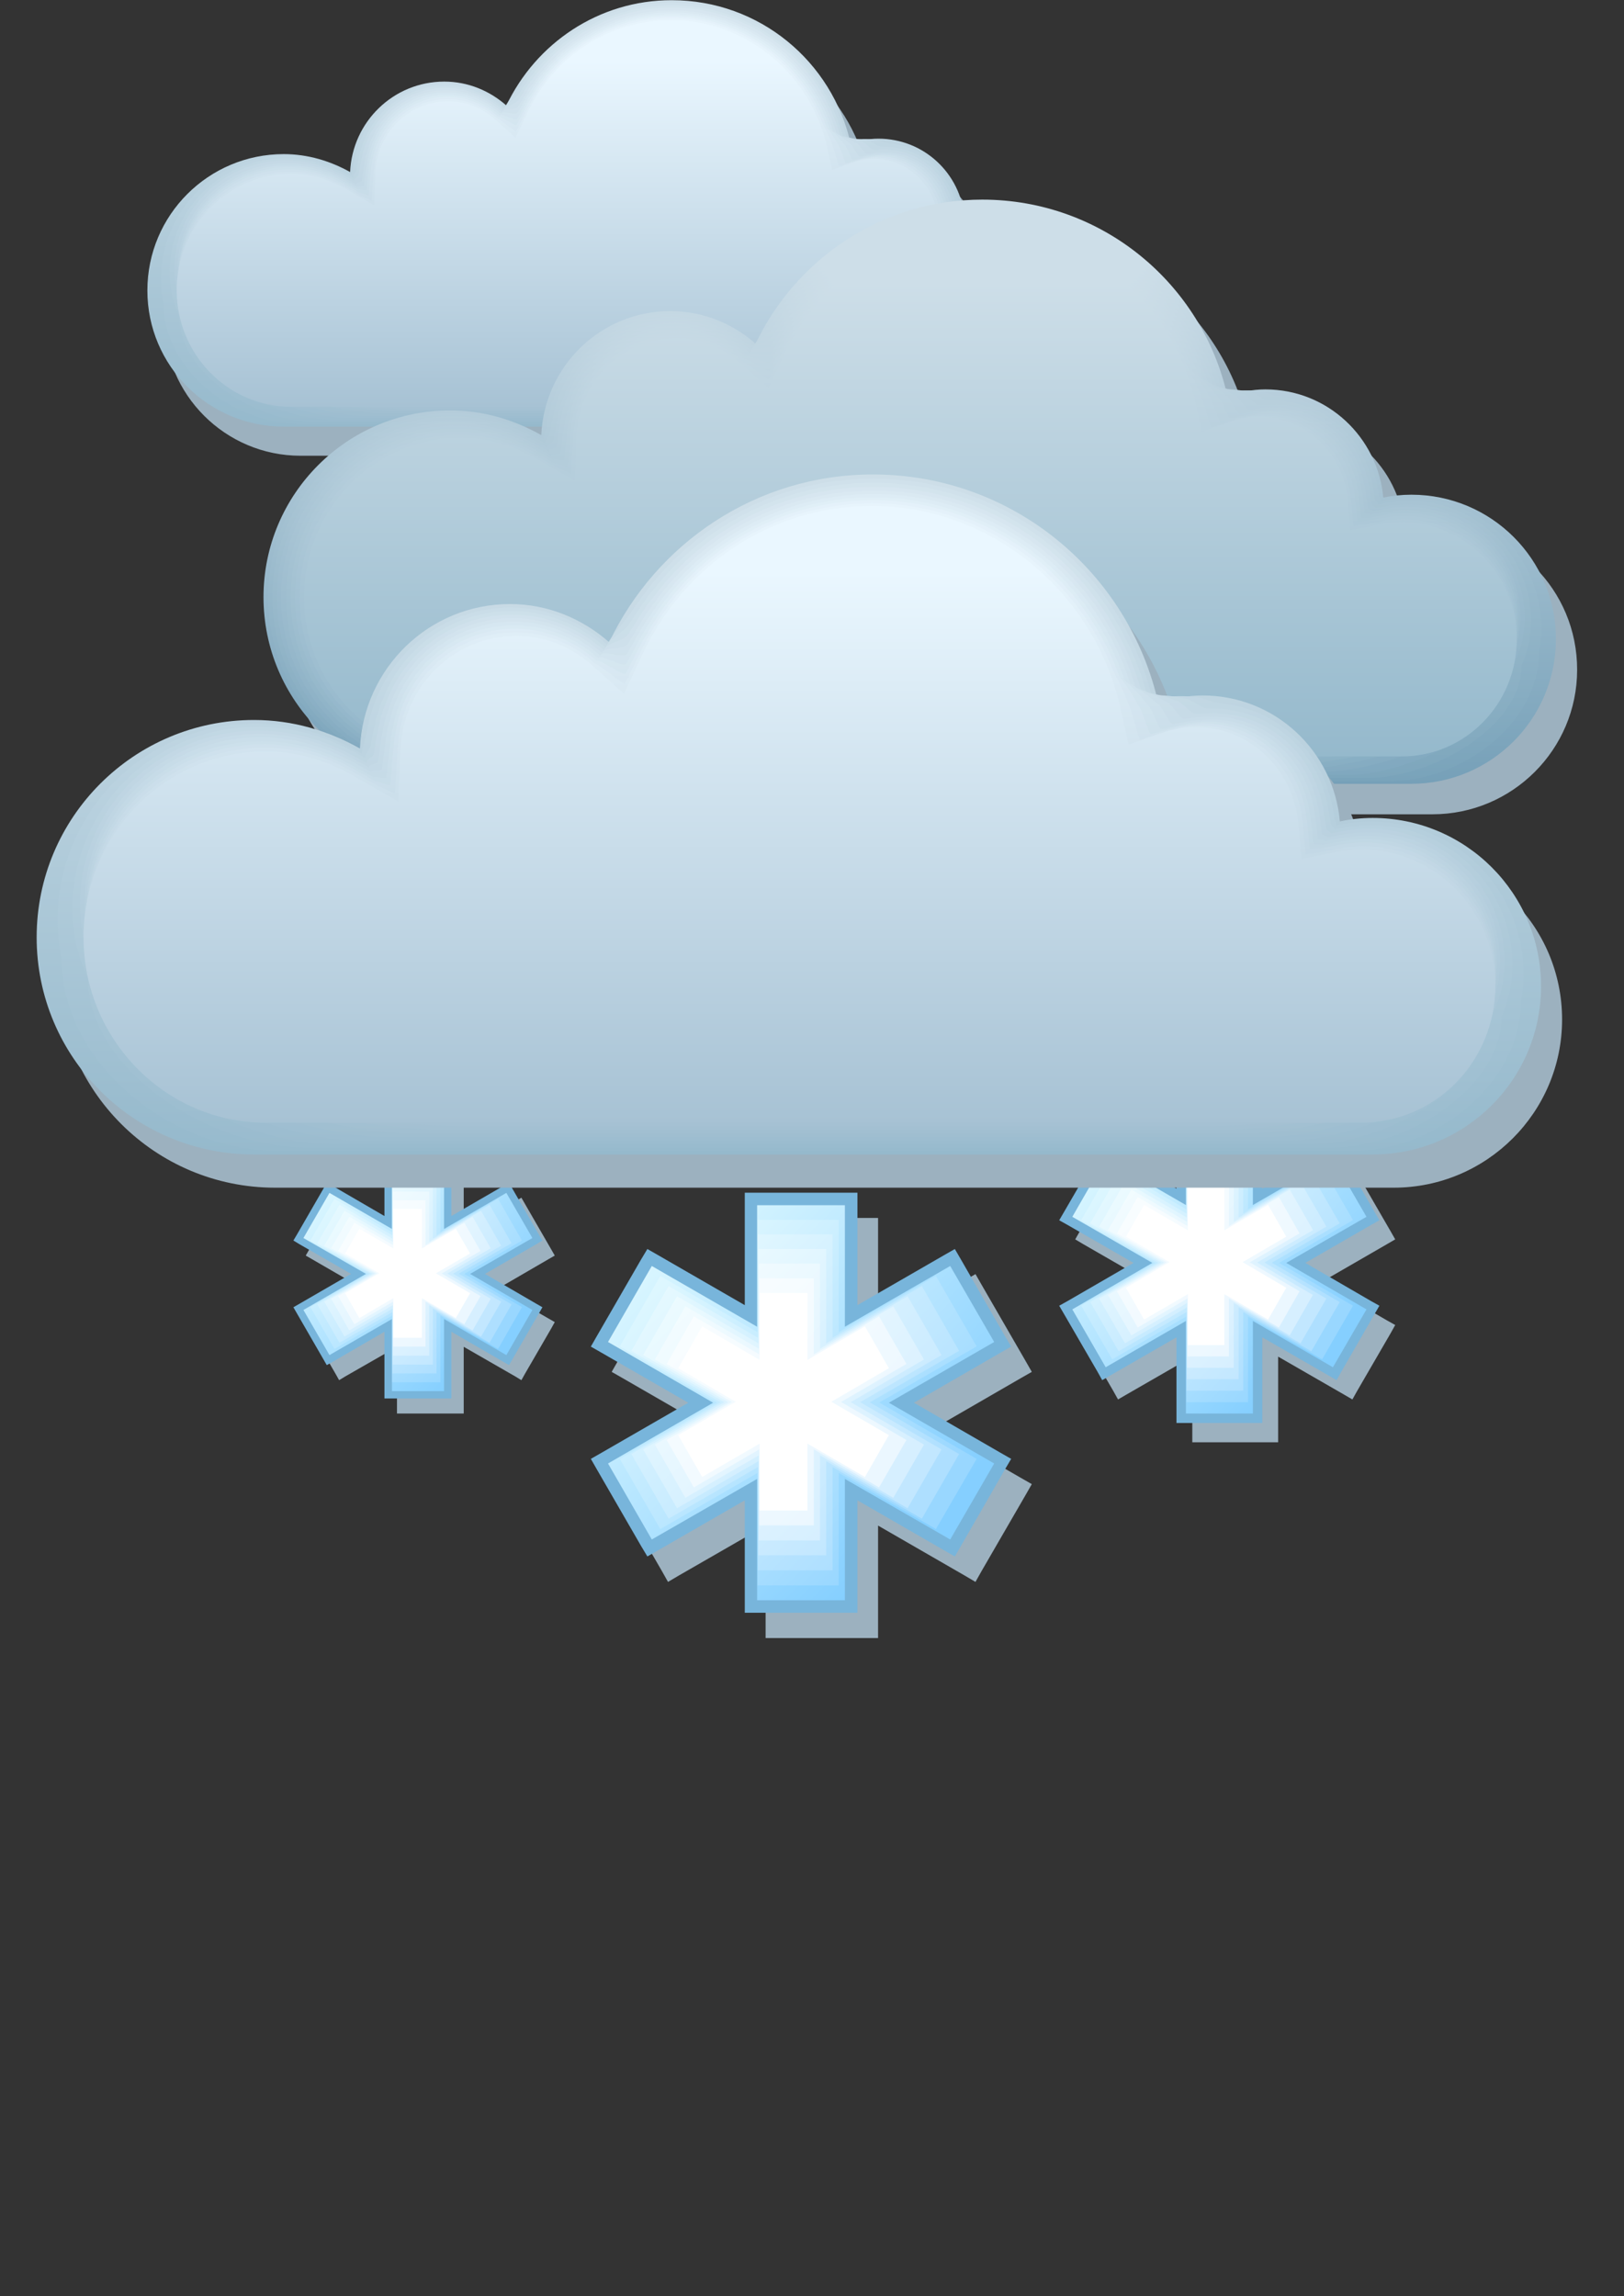 <svg xmlns="http://www.w3.org/2000/svg" viewBox="4360.2 7452.3 841.9 1190.6" enable-background="new 4360.2 7452.3 841.9 1190.6" xmlns:xlink="http://www.w3.org/1999/xlink"><rect x="4360.2" y="7452.3" width="841.9" height="1190.6" fill="#333333" stroke="none"/><defs><linearGradient id="V" gradientUnits="userSpaceOnUse" y1="7853.98" x2="0" y2="7592.4"><stop stop-color="#80a8bf"/><stop offset="1" stop-color="#cddee8"/></linearGradient><linearGradient id="l" gradientUnits="userSpaceOnUse" y1="8034.45" x2="0" y2="7748.69" xlink:href="#R"/><linearGradient id="W" gradientUnits="userSpaceOnUse" y1="7852.4" x2="0" y2="7593.72"><stop stop-color="#84abc1"/><stop offset="1" stop-color="#cddee8"/></linearGradient><linearGradient id="Y" gradientUnits="userSpaceOnUse" y1="7849.24" x2="0" y2="7596.1"><stop stop-color="#8bb1c5"/><stop offset="1" stop-color="#cddee8"/></linearGradient><linearGradient id="X" gradientUnits="userSpaceOnUse" y1="7850.82" x2="0" y2="7594.95"><stop stop-color="#87aec3"/><stop offset="1" stop-color="#cddee8"/></linearGradient><linearGradient id="U" gradientUnits="userSpaceOnUse" y1="7855.56" x2="0" y2="7591.01"><stop stop-color="#7da6bc"/><stop offset="1" stop-color="#cddee8"/></linearGradient><linearGradient id="P" gradientUnits="userSpaceOnUse" y1="7665.48" x2="0" y2="7482.61"><stop stop-color="#a3c0d2"/><stop offset="1" stop-color="#e4f1fa"/></linearGradient><linearGradient id="T" gradientUnits="userSpaceOnUse" y1="7857.14" x2="0" y2="7589.53"><stop stop-color="#79a3ba"/><stop offset="1" stop-color="#cddee8"/></linearGradient><linearGradient id="Q" gradientUnits="userSpaceOnUse" y1="7664.34" x2="0" y2="7483.32"><stop stop-color="#a5c1d3"/><stop offset="1" stop-color="#e7f4fc"/></linearGradient><linearGradient id="S" gradientUnits="userSpaceOnUse" y1="7858.72" x2="0" y2="7587.98"><stop stop-color="#76a0b8"/><stop offset="1" stop-color="#cddee8"/></linearGradient><linearGradient id="R" gradientUnits="userSpaceOnUse" y1="7663.19" x2="0" y2="7483.97"><stop stop-color="#a7c2d4"/><stop offset="1" stop-color="#eaf7ff"/></linearGradient><linearGradient id="Z" gradientUnits="userSpaceOnUse" y1="7847.67" x2="0" y2="7597.17"><stop stop-color="#8eb3c8"/><stop offset="1" stop-color="#cddee8"/></linearGradient><linearGradient id="h" gradientUnits="userSpaceOnUse" y1="8041.74" x2="0" y2="7743.89" xlink:href="#N"/><linearGradient id="a" gradientUnits="userSpaceOnUse" y1="7846.09" x2="0" y2="7598.16"><stop stop-color="#92b6ca"/><stop offset="1" stop-color="#cddee8"/></linearGradient><linearGradient id="i" gradientUnits="userSpaceOnUse" y1="8039.92" x2="0" y2="7745.23" xlink:href="#O"/><linearGradient id="k" gradientUnits="userSpaceOnUse" y1="8036.27" x2="0" y2="7747.63" xlink:href="#Q"/><linearGradient id="j" gradientUnits="userSpaceOnUse" y1="8038.1" x2="0" y2="7746.48" xlink:href="#P"/><linearGradient id="g" gradientUnits="userSpaceOnUse" y1="8043.57" x2="0" y2="7742.46" xlink:href="#M"/><linearGradient id="b" gradientUnits="userSpaceOnUse" y1="7844.51" x2="0" y2="7599.08" xlink:href="#I"/><linearGradient id="f" gradientUnits="userSpaceOnUse" y1="8045.39" x2="0" y2="7740.93" xlink:href="#L"/><linearGradient id="c" gradientUnits="userSpaceOnUse" y1="8050.86" x2="0" y2="7735.77" xlink:href="#I"/><linearGradient id="e" gradientUnits="userSpaceOnUse" y1="8047.22" x2="0" y2="7739.31" xlink:href="#K"/><linearGradient id="d" gradientUnits="userSpaceOnUse" y1="8049.04" x2="0" y2="7737.59" xlink:href="#J"/><linearGradient id="O" gradientUnits="userSpaceOnUse" y1="7666.62" x2="0" y2="7481.83"><stop stop-color="#a1bfd1"/><stop offset="1" stop-color="#e0eff7"/></linearGradient><linearGradient id="6" gradientUnits="userSpaceOnUse" x1="4519.51" y1="8055.47" x2="4613.98" y2="8149.94" xlink:href="#0"/><linearGradient id="N" gradientUnits="userSpaceOnUse" y1="7667.77" x2="0" y2="7480.99"><stop stop-color="#9fbed0"/><stop offset="1" stop-color="#ddecf5"/></linearGradient><linearGradient id="7" gradientUnits="userSpaceOnUse" x1="4522.94" y1="8059.74" x2="4610.29" y2="8147.09" xlink:href="#1"/><linearGradient id="9" gradientUnits="userSpaceOnUse" x1="4529.79" y1="8068.27" x2="4602.9" y2="8141.38" xlink:href="#3"/><linearGradient id="8" gradientUnits="userSpaceOnUse" x1="4526.37" y1="8064.01" x2="4606.59" y2="8144.23" xlink:href="#2"/><linearGradient id="5" gradientUnits="userSpaceOnUse" x1="4707.63" y1="8118.88" x2="4806.92" y2="8218.17"><stop stop-color="#fbfeff"/><stop offset="1" stop-color="#ebf7ff"/></linearGradient><linearGradient id="0" gradientUnits="userSpaceOnUse" x1="4678.71" y1="8082.86" x2="4838.06" y2="8242.2"><stop stop-color="#e6fcff"/><stop offset="1" stop-color="#85cfff"/></linearGradient><linearGradient id="4" gradientUnits="userSpaceOnUse" x1="4701.85" y1="8111.68" x2="4813.15" y2="8222.97"><stop stop-color="#f7feff"/><stop offset="1" stop-color="#d6efff"/></linearGradient><linearGradient id="1" gradientUnits="userSpaceOnUse" x1="4684.5" y1="8090.06" x2="4831.83" y2="8237.4"><stop stop-color="#eafdff"/><stop offset="1" stop-color="#99d7ff"/></linearGradient><linearGradient id="3" gradientUnits="userSpaceOnUse" x1="4696.06" y1="8104.47" x2="4819.37" y2="8227.78"><stop stop-color="#f3feff"/><stop offset="1" stop-color="#c2e7ff"/></linearGradient><linearGradient id="2" gradientUnits="userSpaceOnUse" x1="4690.28" y1="8097.27" x2="4825.6" y2="8232.59"><stop stop-color="#eefdff"/><stop offset="1" stop-color="#aedfff"/></linearGradient><linearGradient id="A" gradientUnits="userSpaceOnUse" x1="4533.22" y1="8072.54" x2="4599.21" y2="8138.54" xlink:href="#4"/><linearGradient id="J" gradientUnits="userSpaceOnUse" y1="7672.34" x2="0" y2="7477.01"><stop stop-color="#97bacd"/><stop offset="1" stop-color="#d0e1eb"/></linearGradient><linearGradient id="B" gradientUnits="userSpaceOnUse" x1="4536.65" y1="8076.81" x2="4595.52" y2="8135.69" xlink:href="#5"/><linearGradient id="K" gradientUnits="userSpaceOnUse" y1="7671.2" x2="0" y2="7478.09"><stop stop-color="#99bbce"/><stop offset="1" stop-color="#d3e4ed"/></linearGradient><linearGradient id="M" gradientUnits="userSpaceOnUse" y1="7668.91" x2="0" y2="7480.08"><stop stop-color="#9dbdd0"/><stop offset="1" stop-color="#dae9f2"/></linearGradient><linearGradient id="L" gradientUnits="userSpaceOnUse" y1="7670.06" x2="0" y2="7479.12"><stop stop-color="#9bbccf"/><stop offset="1" stop-color="#d7e6f0"/></linearGradient><linearGradient id="I" gradientUnits="userSpaceOnUse" y1="7673.49" x2="0" y2="7475.87"><stop stop-color="#95b9cc"/><stop offset="1" stop-color="#cddee8"/></linearGradient><linearGradient id="C" gradientUnits="userSpaceOnUse" x1="4918.65" y1="8033.47" x2="5040" y2="8154.82" xlink:href="#0"/><linearGradient id="H" gradientUnits="userSpaceOnUse" x1="4940.66" y1="8060.9" x2="5016.29" y2="8136.53" xlink:href="#5"/><linearGradient id="D" gradientUnits="userSpaceOnUse" x1="4923.06" y1="8038.96" x2="5035.26" y2="8151.16" xlink:href="#1"/><linearGradient id="F" gradientUnits="userSpaceOnUse" x1="4931.86" y1="8049.93" x2="5025.77" y2="8143.84" xlink:href="#3"/><linearGradient id="G" gradientUnits="userSpaceOnUse" x1="4936.26" y1="8055.41" x2="5021.03" y2="8140.19" xlink:href="#4"/><linearGradient id="E" gradientUnits="userSpaceOnUse" x1="4927.46" y1="8044.44" x2="5030.52" y2="8147.5" xlink:href="#2"/></defs><path fill="#9cb1bf" d="m4815.4 8301.6h-6.4-45.5-6.4v-6.5-51.8l-45 25.9-5.6 3.3-3.2-5.7-22.8-39.4-3.2-5.6 5.6-3.2 44.9-25.9-44.9-25.9-5.6-3.2 3.2-5.6 22.8-39.5 3.2-5.6 5.6 3.3 45 25.9v-51.9-6.4h6.4 45.5 6.4v6.4 51.9l44.9-25.9 5.6-3.3 3.2 5.6 22.8 39.5 3.2 5.6-5.6 3.2-44.8 25.9 44.8 25.9 5.6 3.2-3.2 5.6-22.8 39.4-3.2 5.7-5.6-3.3-44.9-25.9v51.8 6.5"/><path fill="#78b5db" d="m4804.7 8288.5h-6.5-45.5-6.4v-6.5-51.8l-44.9 25.9-5.6 3.2-3.3-5.5-22.8-39.5-3.2-5.6 5.6-3.2 44.9-25.9-44.9-25.9-5.6-3.2 3.2-5.6 22.8-39.5 3.3-5.5 5.6 3.2 44.9 25.9v-51.8-6.5h6.4 45.5 6.5v6.5 51.8l44.9-25.9 5.6-3.2 3.2 5.5 22.7 39.5 3.3 5.6-5.6 3.2-44.8 25.9 44.8 25.9 5.6 3.2-3.3 5.6-22.7 39.5-3.2 5.5-5.6-3.2-44.9-25.9v51.8 6.5"/><path fill="url(#0)" d="m4875.6 8148.1l-22.8-39.4-54.6 31.5v-63h-45.5v63l-54.6-31.5-22.7 39.4 54.5 31.5-54.5 31.5 22.7 39.4 54.6-31.4v62.9h45.5v-62.9l54.6 31.4 22.8-39.4-54.6-31.5z"/><path fill="url(#1)" d="m4866.5 8150.4l-21.1-36.5-50.4 29.1v-58.2h-42.1v58.2l-50.4-29.1-21 36.5 50.4 29.1-50.4 29.2 21 36.4 50.4-29.1v58.3h42.1v-58.3l50.4 29.1 21.1-36.4-50.5-29.2z"/><path fill="url(#2)" d="m4857.4 8152.7l-19.3-33.6-46.3 26.8v-53.6h-38.7v53.6l-46.3-26.8-19.3 33.6 46.3 26.7-46.3 26.8 19.3 33.5 46.3-26.7v53.5h38.7v-53.5l46.3 26.7 19.3-33.5-46.3-26.8z"/><path fill="url(#3)" d="m4848.3 8154.9l-17.6-30.5-42.2 24.4v-48.9h-35.1v48.9l-42.2-24.4-17.6 30.5 42.1 24.4-42.1 24.5 17.6 30.5 42.2-24.4v48.8h35.1v-48.8l42.2 24.4 17.6-30.5-42.2-24.5z"/><path fill="url(#4)" d="m4839.2 8157.2l-15.9-27.6-38 22v-44.1h-31.7v44.1l-38.1-22-15.8 27.6 38 22.1-38 22 15.8 27.6 38.1-22v44.1h31.7v-44.1l38 22 15.9-27.6-38-22z"/><path fill="url(#5)" d="m4830.1 8159.5l-14.2-24.7-33.8 19.7v-39.4h-28.3v39.4l-33.9-19.7-14.1 24.7 33.8 19.7-33.8 19.7 14.1 24.6 33.9-19.7v39.4h28.3v-39.4l33.8 19.7 14.2-24.6-33.9-19.7z"/><path fill="#fff" d="m4821 8161.7l-12.4-21.7-29.8 17.4v-34.7h-24.8v34.7l-29.8-17.4-12.4 21.7 29.8 17.4-29.8 17.3 12.4 21.7 29.8-17.3v34.7h24.8v-34.7l29.8 17.3 12.4-21.7-29.8-17.3z"/><path fill="#9cb1bf" d="m4600.6 8185.2h-3.8-27-3.8v-3.9-30.7l-26.7 15.3-3.3 2-1.9-3.4-13.5-23.3-1.9-3.4 3.3-1.9 26.6-15.3-26.6-15.4-3.3-1.9 1.9-3.3 13.5-23.4 1.9-3.3 3.3 1.9 26.7 15.4v-30.8-3.8h3.8 27 3.8v3.8 30.8l26.6-15.4 3.3-1.9 1.9 3.3 13.5 23.4 1.9 3.3-3.3 1.9-26.5 15.4 26.5 15.3 3.3 1.9-1.9 3.4-13.5 23.3-1.9 3.4-3.3-2-26.6-15.3v30.7 3.9"/><path fill="#78b5db" d="m4594.2 8177.4h-3.8-27-3.9v-3.8-30.8l-26.5 15.4-3.4 1.9-1.9-3.3-13.5-23.4-1.9-3.3 3.3-1.9 26.6-15.4-26.6-15.3-3.3-2 1.9-3.2 13.5-23.4 1.9-3.3 3.4 1.8 26.5 15.4v-30.7-3.8h3.9 27 3.8v3.8 30.7l26.6-15.4 3.3-1.8 1.9 3.3 13.5 23.4 1.9 3.2-3.3 2-26.5 15.3 26.5 15.4 3.3 1.9-1.9 3.3-13.5 23.4-1.9 3.3-3.3-1.9-26.6-15.4v30.8 3.8"/><path fill="url(#6)" d="m4636.2 8094.2l-13.5-23.4-32.3 18.7v-37.4h-27v37.4l-32.4-18.7-13.5 23.4 32.4 18.6-32.4 18.7 13.5 23.4 32.4-18.7v37.4h27v-37.4l32.3 18.7 13.5-23.4-32.3-18.7z"/><path fill="url(#7)" d="m4630.8 8095.5l-12.4-21.6-29.9 17.3v-34.6h-25v34.6l-29.9-17.3-12.5 21.6 29.9 17.3-29.9 17.2 12.5 21.7 29.9-17.3v34.6h25v-34.6l29.9 17.3 12.4-21.7-29.9-17.2z"/><path fill="url(#8)" d="m4625.4 8096.9l-11.4-19.9-27.5 15.8v-31.7h-22.9v31.7l-27.4-15.8-11.5 19.9 27.5 15.8-27.5 15.9 11.5 19.9 27.4-15.9v31.8h22.9v-31.8l27.5 15.9 11.4-19.9-27.4-15.9z"/><path fill="url(#9)" d="m4620 8098.2l-10.4-18.1-25 14.4v-28.9h-20.9v28.9l-24.9-14.4-10.5 18.1 25 14.5-25 14.5 10.5 18.1 24.9-14.5v29h20.9v-29l25 14.5 10.4-18.1-24.9-14.5z"/><path fill="url(#A)" d="m4614.6 8099.5l-9.4-16.3-22.5 13v-26.1h-18.8v26.1l-22.6-13-9.4 16.3 22.6 13.1-22.6 13.1 9.4 16.4 22.6-13.1v26.2h18.8v-26.2l22.5 13.1 9.4-16.4-22.5-13.1z"/><path fill="url(#B)" d="m4609.3 8100.9l-8.4-14.6-20.1 11.6v-23.3h-16.8v23.3l-20.1-11.6-8.4 14.6 20.1 11.7-20.1 11.7 8.4 14.6 20.1-11.7v23.3h16.8v-23.3l20.1 11.7 8.4-14.6-20.1-11.7z"/><path fill="#fff" d="m4603.9 8102.2l-7.4-12.8-17.6 10.2v-20.5h-14.8v20.5l-17.6-10.2-7.4 12.8 17.7 10.3-17.7 10.3 7.4 12.9 17.6-10.3v20.5h14.8v-20.5l17.6 10.3 7.4-12.9-17.7-10.3z"/><path fill="#9cb1bf" d="m5022.8 8200.1h-4.9-34.7-4.9v-4.9-39.5l-34.2 19.7-4.3 2.5-2.4-4.3-17.4-30-2.4-4.3 4.2-2.4 34.2-19.8-34.2-19.7-4.2-2.5 2.4-4.2 17.4-30.1 2.4-4.2 4.3 2.4 34.2 19.8v-39.5-4.9h4.9 34.7 4.9v4.9 39.5l34.2-19.8 4.3-2.4 2.4 4.2 17.4 30.1 2.4 4.2-4.3 2.5-34.1 19.7 34.1 19.8 4.3 2.4-2.4 4.3-17.4 30-2.4 4.3-4.3-2.5-34.2-19.7v39.5 4.9"/><path fill="#78b5db" d="m5014.6 8190.1h-4.9-34.7-4.9v-4.9-39.5l-34.2 19.7-4.3 2.5-2.4-4.3-17.4-30-2.5-4.3 4.3-2.4 34.2-19.8-34.2-19.7-4.3-2.4 2.5-4.3 17.4-30 2.4-4.3 4.3 2.4 34.2 19.8v-39.5-4.9h4.9 34.7 4.9v4.9 39.5l34.2-19.8 4.3-2.4 2.4 4.3 17.3 30 2.5 4.3-4.3 2.4-34.1 19.7 34.1 19.8 4.3 2.4-2.5 4.3-17.3 30-2.4 4.3-4.3-2.5-34.2-19.7v39.5 4.9"/><path fill="url(#C)" d="m5068.6 8083.2l-17.4-30.1-41.5 24v-48h-34.7v48l-41.6-24-17.3 30.1 41.5 23.9-41.5 24.1 17.3 30 41.6-24v48h34.7v-48l41.5 24 17.4-30-41.6-24.1z"/><path fill="url(#D)" d="m5061.6 8084.9l-16-27.8-38.4 22.2v-44.4h-32v44.4l-38.4-22.2-16.1 27.8 38.4 22.2-38.4 22.2 16.1 27.8 38.4-22.2v44.4h32v-44.4l38.4 22.2 16-27.8-38.3-22.2z"/><path fill="url(#E)" d="m5054.7 8086.6l-14.7-25.5-35.3 20.4v-40.8h-29.4v40.8l-35.2-20.4-14.7 25.5 35.2 20.4-35.2 20.4 14.7 25.5 35.2-20.3v40.8h29.4v-40.8l35.3 20.3 14.7-25.5-35.2-20.4z"/><path fill="url(#F)" d="m5047.8 8088.3l-13.4-23.2-32.1 18.5v-37.1h-26.8v37.1l-32.1-18.5-13.4 23.2 32.1 18.6-32.1 18.7 13.4 23.2 32.1-18.6v37.2h26.8v-37.2l32.1 18.6 13.4-23.2-32.1-18.7z"/><path fill="url(#G)" d="m5040.9 8090.1l-12.1-21-29 16.7v-33.6h-24.2v33.6l-28.9-16.7-12.1 21 29 16.8-29 16.8 12.1 21 28.9-16.8v33.6h24.2v-33.6l29 16.8 12-21-28.9-16.8z"/><path fill="url(#H)" d="m5033.9 8091.8l-10.7-18.8-25.9 15v-30h-21.5v30l-25.8-15-10.8 18.8 25.8 15-25.8 15 10.8 18.8 25.8-15v30h21.5v-30l25.9 15 10.7-18.8-25.8-15z"/><path fill="#fff" d="m5027 8093.5l-9.4-16.5-22.7 13.2v-26.4h-18.9v26.4l-22.7-13.2-9.4 16.5 22.6 13.2-22.6 13.3 9.4 16.5 22.7-13.2v26.4h18.9v-26.4l22.7 13.2 9.4-16.5-22.6-13.3z"/><path fill="#9cb1bf" d="m4879.7 7579.2c-3.7 0-7.2.4-10.7 1.1-2-23-21.1-41-44.6-41-5.1 0-9.9 1-14.4 2.6-9.5-42.6-47.3-74.4-92.8-74.4-37.9 0-70.5 22.4-85.8 54.5-8.6-7.6-19.8-12.4-32.2-12.4-26.4 0-47.7 20.9-48.8 46.9-10.2-5.7-21.8-9.3-34.4-9.3-39 0-70.7 31.7-70.7 70.7 0 39 31.7 70.7 70.7 70.7 3.9 0 359.9 0 363.7 0 30.2 0 54.7-24.5 54.7-54.7 0-30.2-24.5-54.7-54.7-54.7"/><path fill="url(#I)" d="m4870.9 7564.1c-3.6 0-7.2.4-10.7 1.1-2-23-21.1-41-44.6-41-5.1 0-9.9 1-14.4 2.6-9.5-42.6-47.3-74.4-92.8-74.4-37.9 0-70.4 22.4-85.7 54.6-8.6-7.6-19.8-12.4-32.2-12.4-26.3 0-47.7 20.9-48.8 46.9-10.2-5.7-21.9-9.3-34.4-9.3-39 0-70.7 31.6-70.7 70.7 0 39.1 31.7 70.6 70.7 70.6 3.9 0 359.9 0 363.7 0 30.2 0 54.8-24.5 54.8-54.7-.1-30.2-24.7-54.7-54.9-54.7"/><path fill="url(#J)" d="m4590.7 7495.6c12.3 0 23.2 4.9 31.4 12.1 1.8-3.8 5-6.5 7.4-10 2.4-3.5 5.6-8.2 8.5-11.4 16.6-19.5 40.9-31.9 68.1-32.6 7.8-.2 15.4.6 22.8 2.2 34.7 7.7 62.2 34.8 70.6 69.5 4.2-.9 8.6-1.3 13.3-.8 2.4 0 5.1 1.5 7.3 1.9 2.2.4 5.6.6 7.7 1.3 2.5.6 4.8 1.4 7.1 2.5 10.5 4.9 18.8 14.3 22.1 25.9.7 2.1 1.3 5.6 1.7 7.9.1.8.5 1.4.6 2.2 1.5-.3 4-.7 5.5-.9 1.9-.2 3.9-.4 5.8-.4 16.1 0 30.5 7.7 39.3 19.2 8.8 11.5 12.1 25.9 9.4 39.3 0 26.8-27.9 48.6-54.7 48.6-3.4 0-345.6 0-349 0-34.7 0-70.7-28.1-70.7-62.8-3.6-17.4.5-36.1 11.8-51.1 11.4-15.1 30-25.1 51-25.1 9.6 0 18.7 2.1 27 5.8 2.3 1 5.5 2.6 7.7 3.9.1-1.9.9-3.4 1.2-5.2.8-4.6 2.4-10.8 4.5-14.8 7.4-15.9 23.6-27.2 42.6-27.2"/><path fill="url(#K)" d="m4590.9 7496.8c12.2 0 22.8 4.9 30.6 11.8 1.6-3.4 5.7-4.6 7.7-7.6 2.1-3.1 5.7-8.8 8.2-11.5 15.9-20 39.6-32.9 66.3-34.3 7.7-.4 15.2.2 22.5 1.6 34.6 6.7 62.4 33.1 71.3 67.4 3.9-.2 8 0 12.2 1 2.1 0 4.7 2.7 6.7 3 2 .4 6.2 0 8.1.7 2.7.4 5.2 1 7.6 1.9 11.4 4.3 20.4 14.3 23.5 26.6.6 1.9 1.3 6.4 1.6 8.3.1.7.8 1.2.9 1.9 1.3-.3 4.5-.8 5.8-1 2-.3 4.1-.4 6.2-.4 17.1 0 32.1 9.2 39.8 22.4 7.7 13.1 8.1 28.2 2.8 40 0 23.5-31.2 42.5-54.7 42.5-2.9 0-331.3 0-334.3 0-30.4 0-70.6-24.6-70.6-54.9-7.2-15.2-7-34.9 3-52.3 10-17.3 29.6-29.5 52-29.5 9.6 0 18.8 2.2 27.3 6.1 2 .9 5.9 2.9 7.8 4 .1-1.7 1.5-2.6 1.8-4.2.7-4 2.2-11.6 4-15.1 6.5-16.6 22.8-28.4 41.9-28.4"/><path fill="url(#L)" d="m4591.1 7497.9c12.1 0 22.4 5 29.8 11.5 1.4-2.9 6.3-2.6 8.1-5.3 1.8-2.6 5.7-9.3 7.8-11.6 15.2-20.4 38.3-33.9 64.6-36 7.5-.6 15-.2 22.3 1 34.4 5.8 62.7 31.5 72.1 65.3 3.6.4 7.3 1.3 11 2.9 1.8 0 4.4 3.9 6.1 4.2 1.7.3 6.9-.5 8.4.1 2.8.1 5.5.6 8 1.4 12.3 3.7 22.1 14.2 25 27.3.5 1.6 1.2 7.1 1.5 8.8.1.6 1.1.9 1.2 1.5 1.1-.2 5-1 6.1-1.1 2.1-.3 4.3-.5 6.5-.5 18.1 0 33.7 10.7 40.3 25.5 6.6 14.8 4.2 30.5-3.8 40.6 0 20.1-34.5 36.4-54.7 36.4-2.5 0-317 0-319.6 0-26 0-70.6-21.1-70.6-47.1-10.9-13-14.4-33.8-5.9-53.4 8.5-19.6 29.2-33.9 53-33.9 9.6 0 18.9 2.3 27.5 6.4 1.7.7 6.3 3.2 7.9 4.1.1-1.4 2.2-1.7 2.4-3.1.6-3.4 2-12.3 3.5-15.3 5.9-17.2 22.3-29.7 41.5-29.7"/><path fill="url(#M)" d="m4591.4 7499.1c12 0 22 5 29 11.3 1.1-2.4 6.9-.7 8.4-2.9 1.5-2.2 5.7-9.8 7.5-11.7 14.5-20.9 37-34.9 62.8-37.6 7.4-.8 14.8-.6 22 .4 34.3 4.8 62.9 29.8 72.9 63.2 3.3 1.1 6.6 2.6 9.9 4.7 1.5 0 4.1 5.1 5.5 5.4 1.4.3 7.5-1.1 8.8-.6 3-.1 5.8.2 8.5.8 13.2 3.1 23.7 14.1 26.4 28 .4 1.3 1.2 7.8 1.4 9.2.1.5 1.4.7 1.5 1.2 1-.2 5.5-1.1 6.5-1.2 2.2-.3 4.5-.6 6.8-.6 19.1 0 35.4 12.3 40.9 28.7 5.5 16.4.2 32.8-10.4 41.2 0 16.8-37.9 30.4-54.6 30.4-2.1 0-302.7 0-304.9 0-21.7 0-70.6-17.5-70.6-39.2-14.5-10.9-21.9-32.7-14.8-54.6 7.1-21.9 28.7-38.3 54.1-38.3 9.7 0 19 2.3 27.7 6.7 1.5.6 6.7 3.5 8 4.3.1-1.2 2.8-.9 3-2 .5-2.9 1.7-13.1 3.1-15.6 4.7-18.1 21.1-31.2 40.6-31.2"/><path fill="url(#N)" d="m4591.6 7500.2c12 0 21.5 5.1 28.2 11 .9-1.9 7.5 1.2 8.7-.5 1.2-1.8 5.7-10.3 7.1-11.9 13.7-21.4 35.8-35.9 61.1-39.3 7.2-1 14.5-1 21.8-.2 34.2 3.8 63.1 28.2 73.6 61.1 3 1.7 5.9 3.8 8.8 6.5 1.2 0 3.8 6.4 4.9 6.6 1.1.2 8.1-1.6 9.2-1.2 3.2-.4 6.1-.3 9 .3 14.1 2.5 25.4 14 27.9 28.7.3 1.1 1.2 8.5 1.3 9.7.1.4 1.7.4 1.8.8.8-.2 6-1.2 6.8-1.3 2.3-.4 4.7-.6 7.2-.6 20.1 0 37 13.8 41.4 31.8 4.4 18-3.7 35.1-17.1 41.9 0 13.4-41.2 24.3-54.6 24.3-1.7 0-288.4 0-290.2 0-17.3 0-70.5-14-70.5-31.4-18.1-8.7-29.4-31.6-23.7-55.7 5.7-24.2 28.3-42.8 55.1-42.8 9.7 0 19.1 2.4 27.9 6.9 1.2.5 7.1 3.8 8.1 4.4 0-.9 3.4 0 3.5-.9.4-2.3 1.5-13.9 2.6-15.8 4-18.6 20.5-32.4 40.1-32.4"/><path fill="url(#O)" d="m4591.8 7501.4c11.9 0 21.1 5.2 27.4 10.7.7-1.4 8.2 3.2 9.1 1.8.9-1.3 5.7-10.8 6.8-12 13-21.9 34.5-36.9 59.4-41 7.1-1.2 14.3-1.5 21.5-.8 34.1 2.9 63.4 26.5 74.4 59 2.7 2.4 5.2 5.1 7.6 8.3.9 0 3.5 7.6 4.3 7.7.8.2 8.7-2.1 9.5-1.9 3.4-.6 6.5-.7 9.4-.3 15 1.9 27.1 13.9 29.3 29.5.3.8 1.1 9.3 1.2 10.1 0 .3 2 .2 2.1.5.6-.1 6.5-1.3 7.1-1.4 2.4-.4 4.9-.7 7.5-.7 21.1 0 38.6 15.4 41.9 35 3.3 19.6-7.7 37.4-23.7 42.5 0 10.1-44.5 18.2-54.6 18.2-1.3 0-274.2 0-275.5 0-13 0-70.5-10.5-70.5-23.5-21.7-6.5-36.8-30.4-32.5-56.9 4.3-26.5 27.9-47.2 56.1-47.2 9.7 0 19.2 2.5 28.1 7.2.9.4 7.4 4.1 8.3 4.5 0-.7 4 .8 4.1.1.3-1.7 1.3-14.6 2.1-16.1 3.4-18.9 19.8-33.3 39.6-33.3"/><path fill="url(#P)" d="m4592 7502.5c11.8 0 20.7 5.2 26.6 10.4.5-1 8.8 5.1 9.4 4.2.6-.9 5.7-11.3 6.4-12.1 12.3-22.4 33.2-37.9 57.6-42.7 6.9-1.4 14.1-1.9 21.3-1.4 34 1.9 63.6 24.8 75.2 56.9 2.4 3.1 4.5 6.4 6.5 10.1.6 0 3.2 8.8 3.7 8.9.6.1 9.4-2.7 9.9-2.5 3.5-.8 6.8-1.1 9.9-.9 15.8 1.3 28.7 13.8 30.8 30.2.2.5 1.1 10 1.1 10.5 0 .2 2.4-.1 2.4.1.4-.1 7-1.4 7.4-1.4 2.5-.4 5.1-.7 7.8-.7 22 0 40.3 16.9 42.5 38.1 2.2 21.2-11.6 39.8-30.3 43.1 0 6.7-47.8 12.1-54.6 12.1-.8 0-259.9 0-260.8 0-8.7 0-70.5-7-70.5-15.7-25.4-4.3-44.3-29.3-41.4-58 2.8-28.7 27.4-51.6 57.1-51.6 9.8 0 19.3 2.6 28.3 7.5.6.2 7.8 4.3 8.4 4.7 0-.5 4.6 1.7 4.7 1.2.2-1.1 1.1-15.4 1.6-16.4 2.6-19.5 19.1-34.6 39-34.6"/><path fill="url(#Q)" d="m4592.3 7503.7c11.7 0 20.3 5.3 25.8 10.1.2-.5 9.4 7 9.7 6.6.3-.4 5.8-11.8 6.1-12.2 11.6-22.9 31.9-38.9 55.9-44.4 6.8-1.6 13.9-2.3 21-2.1 33.9 1 63.9 23.2 75.9 54.8 2.1 3.7 3.9 7.7 5.3 11.9.3 0 2.8 10 3.1 10.1.3.1 10-3.2 10.3-3.1 3.7-1.1 7.1-1.6 10.4-1.4 16.7.6 30.4 13.7 32.2 30.9.1.3 1 10.7 1.1 11 0 .1 2.7-.3 2.7-.2.2 0 7.5-1.5 7.7-1.5 2.6-.5 5.4-.8 8.1-.8 23 0 41.9 18.4 43 41.3 1.1 22.8-15.6 42.1-36.9 43.7 0 3.4-51.2 6.1-54.5 6.1-.4 0-245.6 0-246 0-4.3 0-70.5-3.5-70.5-7.9-29-2.2-51.7-28.2-50.3-59.2 1.4-31 27-56 58.2-56 9.8 0 19.4 2.6 28.5 7.8.3.1 8.2 4.6 8.5 4.8 0-.2 5.2 2.5 5.3 2.3.1-.6.9-16.1 1.2-16.6 1.5-20.4 18.1-36 38.2-36"/><path fill="url(#R)" d="m4867.2 7663.2h-356.2c-32.6 0-59.2-27.1-59.2-60.4 0-33.3 26.6-60.4 59.2-60.4 9.8 0 19.5 2.7 28.7 8l14.4 8.3.7-16.9c.8-20.7 17.4-37 37.7-37 11.6 0 19.9 5.3 24.9 9.9l10.1 9 5.8-12.3c13.9-30 42.6-48.7 74.9-48.7 38.5 0 72.5 27.9 80.9 66.4l2.5 11.3 10.6-3.8c3.9-1.3 7.4-2 10.8-2 17.6 0 32 13.6 33.7 31.6l1 11.4 11-2.2c2.8-.5 5.6-.9 8.5-.9 24 0 43.6 20 43.6 44.4 0 24.4-19.5 44.3-43.6 44.3"/><path fill="#9cb1bf" d="m5102.9 7724.5c-5 0-9.9.5-14.6 1.5-2.8-31.5-29-56.1-61.1-56.1-7 0-13.5 1.4-19.7 3.5-13-58.3-64.9-101.9-127.1-101.9-52 0-96.5 30.7-117.5 74.7-11.8-10.4-27.2-17-44.2-17-36.1 0-65.3 28.6-66.9 64.3-14-7.8-30-12.7-47.2-12.7-53.4 0-96.8 43.3-96.8 96.9 0 53.5 43.4 96.8 96.8 96.8 5.3 0 493 0 498.2 0 41.4 0 75-33.6 75-74.9.1-41.6-33.5-75.1-74.9-75.1"/><path fill="url(#S)" d="m5091.9 7708.8c-5 0-9.9.5-14.6 1.5-2.8-31.4-29-56.1-61.1-56.1-6.9 0-13.5 1.4-19.7 3.5-13-58.3-64.9-101.9-127.1-101.9-52 0-96.5 30.7-117.5 74.7-11.8-10.4-27.2-16.9-44.2-16.9-36.1 0-65.3 28.6-66.9 64.3-14-7.9-29.9-12.8-47.2-12.8-53.5 0-96.8 43.4-96.8 96.8 0 53.5 43.3 96.8 96.8 96.8 5.3 0 493 0 498.2 0 41.4 0 75-33.6 75-75 .1-41.4-33.5-74.9-74.9-74.9"/><path fill="url(#T)" d="m4708 7615.1c16.9 0 31.8 6.6 43.1 16.6 2.5-5.3 6.9-8.9 10.1-13.7 3.3-4.8 7.7-11.3 11.6-15.6 22.8-26.6 56-43.7 93.3-44.6 10.3-.3 20.4.7 30.1 2.8 48 10.2 86.1 47.6 97.7 95.5 5.8-1.2 11.8-1.8 18.1-1.1 3.3 0 6.9 2 10 2.6 3.1.5 7.7.8 10.6 1.8 3.4.8 6.7 2 9.8 3.4 14.5 6.7 25.7 19.7 30.3 35.5 1 2.9 1.8 7.7 2.3 10.8.2 1 .9 1.9 1 3 1.9-.4 5-.9 7-1.1 2.8-.3 5.6-.5 8.4-.5 22 0 41.7 10.5 53.7 26.3 12.1 15.8 16.6 35.5 12.9 53.9 0 36.8-40.2 66.6-77 66.6-4.7 0-482 0-486.7 0-52.5 0-95.1-42.6-95.1-95.3 0-52.6 42.6-95.3 95.1-95.3 13.2 0 25.6 2.9 37.1 8 3.2 1.3 7.5 3.6 10.5 5.3.1-2.6 1.3-4.7 1.7-7.2 1.1-6.3 3.3-14.8 6.1-20.2 10.1-22.2 32.4-37.5 58.3-37.5"/><path fill="url(#U)" d="m4708.3 7616.6c16.7 0 31.2 6.7 41.9 16.2 2.2-4.6 7.8-6.3 10.6-10.5 2.8-4.2 7.7-12 11.2-15.8 21.8-27.3 54.2-45 90.9-46.9 10.1-.5 20.2.2 29.9 2 47.8 9 86.4 45.3 98.6 92.6 5.4-.3 10.9 0 16.6 1.4 2.9 0 6.5 3.7 9.2 4.2 2.7.5 8.5.1 11.1 1 3.7.5 7.1 1.4 10.4 2.6 15.6 5.9 28 19.6 32.2 36.5.8 2.6 1.8 8.7 2.2 11.4.1.9 1.4 1.6 1.5 2.5 1.7-.3 5.6-1 7.3-1.2 2.9-.4 5.8-.6 8.8-.6 23.4 0 43.9 12.6 54.5 30.6 10.6 18 11.1 38.6 3.8 54.7 0 32.2-46.9 58.3-79.1 58.3-4.1 0-471.1 0-475.2 0-51.5 0-93.3-41.9-93.3-93.7 0-51.7 41.8-93.7 93.3-93.7 13.2 0 25.8 3 37.4 8.4 2.8 1.2 8.1 4 10.7 5.5.1-2.3 2.1-3.5 2.5-5.8 1-5.5 3-15.8 5.5-20.6 9-22.8 31.4-39.1 57.5-39.1"/><path fill="url(#V)" d="m4708.6 7618.2c16.6 0 30.6 6.8 40.8 15.8 1.9-3.9 8.6-3.6 11.1-7.2 2.4-3.6 7.8-12.7 10.7-15.9 20.8-28 52.5-46.4 88.5-49.2 10-.8 19.9-.4 29.7 1.2 47.6 7.7 86.6 43.1 99.6 89.7 4.9.6 10 1.7 15 3.8 2.5 0 6 5.3 8.4 5.8 2.3.4 9.4-.7 11.6.1 3.9.1 7.5.8 11.1 1.9 16.9 5.1 30.3 19.4 34.2 37.5.7 2.2 1.7 9.7 2 12 .1.8 2 1.2 2.1 2 1.4-.3 6.2-1.2 7.6-1.3 3-.4 6.1-.7 9.2-.7 24.8 0 46.2 14.7 55.2 34.9 9 20.2 5.7 41.8-5.2 55.6 0 27.6-53.5 50-81.1 50-3.5 0-460.2 0-463.7 0-50.5 0-91.6-41.2-91.6-92.1 0-50.8 41-92.1 91.6-92.1 13.2 0 25.9 3.1 37.7 8.8 2.4 1 8.6 4.4 10.8 5.6.1-2 3-2.4 3.3-4.3.8-4.7 2.7-16.8 4.8-20.9 7.9-23.9 30.2-41 56.6-41"/><path fill="url(#W)" d="m4709 7619.8c16.5 0 30.1 6.9 39.7 15.4 1.6-3.3 9.5-1 11.5-4 2-3 7.8-13.4 10.2-16.1 19.8-28.7 50.8-47.8 86.1-51.5 9.8-1.1 19.7-.9 29.4.4 47.4 6.4 86.8 40.8 100.5 86.8 4.5 1.5 9 3.4 13.5 6.3 2.1 0 5.6 7 7.5 7.4 1.9.3 10.3-1.4 12.1-.8 4.1-.2 8 .2 11.7 1.1 18.1 4.3 32.5 19.3 36.2 38.4.6 1.8 1.6 10.7 1.9 12.6.1.6 2.6.8 2.6 1.5 1.2-.2 6.7-1.3 8-1.4 3.1-.5 6.4-.8 9.6-.8 26.1 0 48.4 16.8 55.9 39.2 7.5 22.4.3 45-14.3 56.5 0 23-60.2 41.6-83.2 41.6-2.9 0-449.2 0-452.2 0-49.6 0-89.8-40.5-89.8-90.5 0-50 40.3-90.5 89.8-90.5 13.3 0 26 3.2 37.9 9.1 2 .8 9.1 4.7 11 5.8.1-1.6 3.8-1.2 4.1-2.8.7-3.9 2.4-17.9 4.2-21.3 7-24.5 29.4-42.4 56.1-42.4"/><path fill="url(#X)" d="m4709.3 7621.4c16.3 0 29.5 6.9 38.6 15 1.2-2.6 10.4 1.7 12-.7 1.6-2.4 7.8-14.1 9.8-16.3 18.8-29.3 49-49.2 83.8-53.8 9.7-1.3 19.5-1.5 29.2-.4 47.2 5.1 87.1 38.6 101.5 83.9 4.1 2.4 8.1 5.2 11.9 8.7 1.6 0 5.1 8.7 6.7 9 1.5.3 11.1-2.1 12.6-1.6 4.4-.5 8.4-.4 12.3.3 19.3 3.5 34.8 19.2 38.2 39.4.5 1.5 1.6 11.6 1.8 13.2.1.5 3.2.4 3.2 1 1-.2 7.3-1.4 8.3-1.5 3.3-.5 6.6-.9 10-.9 27.5 0 50.6 18.9 56.7 43.6 6 24.6-5.1 48.1-23.4 57.3 0 18.4-66.8 33.3-85.2 33.3-2.3 0-438.3 0-440.7 0-48.6 0-88.1-39.8-88.1-88.9 0-49.1 39.5-89 88.1-89 13.3 0 26.2 3.3 38.2 9.5 1.6.7 9.6 5.1 11.1 6 .1-1.3 4.7-.1 4.9-1.3.5-3.1 2.1-18.9 3.5-21.6 5.6-25.4 28.1-44.2 55-44.2"/><path fill="url(#Y)" d="m4709.6 7622.9c16.2 0 29 7 37.5 14.6.9-2 11.2 4.3 12.4 2.5 1.2-1.8 7.8-14.8 9.3-16.4 17.9-30 47.3-50.5 81.4-56.1 9.5-1.6 19.3-2 29-1.2 47 3.8 87.3 36.3 102.4 81.1 3.7 3.2 7.1 6.9 10.4 11.2 1.2 0 4.7 10.4 5.9 10.6 1.2.2 12-2.9 13.1-2.5 4.6-.9 8.9-1 13-.5 20.5 2.6 37.1 19 40.1 40.4.4 1.1 1.5 12.6 1.7 13.8.1.4 3.7.1 3.8.4.7-.1 7.9-1.5 8.7-1.6 3.4-.6 6.9-.9 10.4-.9 28.8 0 52.9 21 57.4 47.9 4.5 26.9-10.5 51.3-32.4 58.2 0 13.8-73.5 25-87.3 25-1.8 0-427.4 0-429.2 0-47.6 0-86.3-39.1-86.3-87.4 0-48.2 38.7-87.4 86.3-87.4 13.4 0 26.3 3.4 38.5 9.9 1.2.5 10.1 5.5 11.2 6.1 0-1 5.5 1.1 5.7.1.4-2.4 1.8-19.9 2.9-22 4.4-26.1 27-45.8 54.1-45.8"/><path fill="url(#Z)" d="m4709.9 7624.5c16.1 0 28.4 7.1 36.4 14.2.6-1.3 12.1 7 12.9 5.8.8-1.2 7.8-15.5 8.8-16.6 16.9-30.7 45.5-51.9 79-58.4 9.4-1.9 19-2.5 28.8-2 46.7 2.6 87.5 34 103.3 78.2 3.2 4.1 6.2 8.7 8.8 13.6.8 0 4.3 12 5.1 12.2.8.1 12.9-3.6 13.6-3.3 4.9-1.2 9.3-1.6 13.6-1.3 21.7 1.8 39.3 18.9 42.1 41.3.2.7 1.5 13.6 1.6 14.4 0 .3 4.3-.3 4.3-.1.5-.1 8.5-1.7 9-1.7 3.5-.6 7.2-1 10.8-1 30.2 0 55.1 23.1 58.1 52.2 3 29.1-15.9 54.4-41.5 59 0 9.2-80.1 16.7-89.3 16.7-1.2 0-416.5 0-417.6 0-46.6 0-84.6-38.4-84.6-85.8 0-47.3 37.9-85.8 84.6-85.8 13.4 0 26.5 3.5 38.8 10.3.8.3 10.7 5.9 11.4 6.3 0-.7 6.4 2.3 6.5 1.6.3-1.6 1.5-21 2.2-22.3 3.4-26.9 26-47.5 53.3-47.5"/><path fill="url(#a)" d="m4710.2 7626.1c16 0 27.9 7.2 35.3 13.9.3-.7 12.9 9.6 13.3 9 .4-.6 7.8-16.2 8.3-16.8 15.9-31.4 43.8-53.3 76.6-60.7 9.2-2.1 18.8-3.1 28.5-2.8 46.5 1.3 87.8 31.8 104.3 75.3 2.8 5 5.2 10.4 7.3 16.1.4 0 3.8 13.7 4.2 13.8.4.1 13.7-4.3 14.1-4.2 5.1-1.5 9.7-2.2 14.2-2 22.9.9 41.6 18.8 44.1 42.3.1.4 1.4 14.6 1.5 15 0 .1 4.9-.7 4.9-.6.2 0 9.1-1.8 9.4-1.8 3.6-.7 7.4-1.1 11.2-1.1 31.6 0 57.4 25.2 58.9 56.5 1.5 31.3-21.3 57.6-50.5 59.9 0 4.6-86.8 8.3-91.4 8.3-.6 0-405.5 0-406.1 0-45.6 0-82.8-37.7-82.8-84.2 0-46.5 37.2-84.3 82.8-84.3 13.4 0 26.6 3.6 39.1 10.6.4.2 11.2 6.2 11.5 6.4 0-.3 7.3 3.4 7.3 3.1.1-.8 1.2-22 1.6-22.7 2.2-27.6 24.9-49 52.4-49"/><path fill="url(#b)" d="m5086.9 7844.5h-488c-44.7 0-81.1-37-81.1-82.6 0-45.6 36.4-82.7 81.1-82.7 13.5 0 26.7 3.7 39.4 11l19.8 11.2.9-23c1.1-28.4 23.8-50.7 51.6-50.7 15.8 0 27.3 7.3 34.2 13.5l13.8 12.3 7.9-16.9c19.2-41.1 58.4-66.7 102.5-66.7 52.7 0 99.4 38.3 110.9 90.9l3.4 15.4 14.6-5.1c5.3-1.9 10.2-2.8 14.9-2.8 24.1 0 43.9 18.7 46.1 43.3l1.3 15.6 15.1-3c3.8-.7 7.7-1.2 11.6-1.2 32.9 0 59.6 27.3 59.6 60.8 0 33.5-26.7 60.7-59.6 60.7"/><path fill="#9cb1bf" d="m5082.7 7893.5c-5.9 0-11.5.7-17 1.8-3.2-36.6-33.7-65.4-71.1-65.4-8.1 0-15.7 1.7-23 4.1-15.2-67.9-75.5-118.6-148-118.6-60.5 0-112.4 35.7-136.7 87-13.8-12.2-31.6-19.7-51.4-19.7-42.1 0-76.1 33.3-77.8 74.8-16.3-9.2-34.8-14.8-54.9-14.8-62.3 0-112.8 50.5-112.8 112.7 0 62.2 50.5 112.7 112.8 112.7 6.1 0 573.9 0 579.9 0 48.2 0 87.3-39.1 87.3-87.2 0-48.3-39-87.4-87.3-87.4"/><path fill="url(#c)" d="m5071.8 7876.4c-5.8 0-11.5.6-17 1.8-3.2-36.6-33.7-65.3-71.1-65.3-8.2 0-15.8 1.6-23 4.1-15.2-67.9-75.5-118.7-148-118.7-60.4 0-112.3 35.7-136.7 87-13.8-12.1-31.6-19.8-51.4-19.8-42 0-76 33.3-77.8 74.9-16.3-9.2-34.9-14.8-54.9-14.8-62.2 0-112.7 50.4-112.7 112.7 0 62.3 50.5 112.6 112.7 112.6 6.2 0 573.9 0 579.9 0 48.2 0 87.3-39 87.3-87.2 0-48.2-39.1-87.3-87.3-87.3"/><path fill="url(#d)" d="m4624.9 7767.3c19.7 0 37 7.8 50.1 19.3 2.9-6.1 8-10.4 11.8-16 3.8-5.6 9-13.1 13.5-18.1 26.5-31 65.2-50.9 108.6-52 12-.3 23.8.8 35.2 3.2 55.8 11.9 100.1 55.4 113.6 111.1 6.8-1.4 13.8-2 21.2-1.2 3.8 0 8.1 2.3 11.7 3 3.6.6 8.9.9 12.3 2.1 4 1 7.7 2.3 11.3 4 16.8 7.8 29.9 22.9 35.2 41.4 1.1 3.4 2.1 9 2.6 12.6.2 1.2 1 2.3 1.1 3.5 2.3-.5 5.8-1.1 8.1-1.3 3.2-.4 6.5-.6 9.8-.6 25.7 0 48.6 12.2 62.6 30.6 14 18.4 19.3 41.3 15 62.7 0 42.8-44.4 77.5-87.3 77.5-5.4 0-551 0-556.5 0-55.3 0-112.7-44.8-112.7-100.1-5.8-27.7.7-57.5 18.9-81.5 18.1-24 47.9-40 81.3-40 15.3 0 29.8 3.4 43.1 9.3 3.7 1.6 8.8 4.2 12.3 6.2.1-3 1.5-5.4 2-8.3 1.3-7.3 3.8-17.3 7.1-23.6 12-25.9 38-43.8 68.1-43.8"/><path fill="url(#e)" d="m4625.3 7769.1c19.5 0 36.3 7.9 48.8 18.9 2.5-5.4 9-7.3 12.3-12.2 3.3-4.9 9-14 13-18.3 25.3-31.8 63.1-52.5 105.8-54.7 11.9-.6 23.6.2 35 2.3 55.6 10.5 100.4 52.8 114.7 107.8 6.3-.4 12.7 0 19.4 1.6 3.4 0 7.6 4.3 10.8 4.9 3.1.6 9.9 0 12.9 1.1 4.2.6 8.2 1.6 12.1 3.1 18.2 6.9 32.6 22.7 37.5 42.5 1 3 2 10.1 2.5 13.3.2 1 1.7 1.8 1.8 2.9 2-.4 6.5-1.2 8.5-1.5 3.4-.4 6.8-.7 10.2-.7 27.3 0 51.2 14.7 63.5 35.6 12.3 20.9 13 45 4.5 63.7 0 37.4-49.7 67.8-87.2 67.8-4.7 0-528.2 0-533 0-48.4 0-112.6-39.2-112.6-87.6-11.6-24.2-11.2-55.7 4.7-83.4 15.9-27.7 47.2-47.1 83-47.1 15.3 0 29.9 3.5 43.5 9.7 3.2 1.4 9.4 4.7 12.5 6.4.1-2.6 2.5-4.1 2.9-6.6 1.1-6.4 3.5-18.5 6.4-24 10.1-26.6 36.1-45.5 66.5-45.5"/><path fill="url(#f)" d="m4625.7 7771c19.4 0 35.7 8 47.5 18.4 2.2-4.6 10-4.2 12.8-8.4 2.8-4.2 9-14.8 12.5-18.5 24.2-32.6 61.1-54.1 103-57.3 11.7-.9 23.3-.5 34.7 1.4 55.3 9 100.7 50.1 115.8 104.4 5.8.7 11.6 2 17.6 4.5 2.9 0 7.1 6.2 9.8 6.7 2.7.5 10.9-.8 13.4.1 4.5.2 8.8 1 12.8 2.2 19.6 6 35.2 22.6 39.8 43.6.8 2.6 2 11.3 2.4 14 .1.9 2.3 1.4 2.4 2.3 1.7-.3 7.2-1.4 8.9-1.6 3.5-.5 7.1-.8 10.7-.8 28.8 0 53.8 17.1 64.3 40.7 10.5 23.5 6.7 48.7-6.1 64.7 0 32.1-55.1 58.1-87.2 58.1-4 0-505.4 0-509.6 0-41.5 0-112.6-33.6-112.6-75.1-17.3-20.8-23-53.9-9.4-85.2 13.6-31.3 46.5-54.1 84.6-54.1 15.4 0 30.1 3.6 43.8 10.2 2.8 1.2 10 5.1 12.6 6.6.1-2.3 3.4-2.7 3.8-4.9.9-5.5 3.1-19.7 5.6-24.4 9.3-27.7 35.4-47.6 66.1-47.6"/><path fill="url(#g)" d="m4626 7772.8c19.2 0 35 8 46.2 18 1.8-3.8 11-1.1 13.4-4.6 2.4-3.5 9.1-15.6 11.9-18.7 23-33.4 59-55.7 100.2-60 11.5-1.2 23.1-1.1 34.4.4 55.1 7.5 101 47.5 116.9 101 5.3 1.7 10.5 4 15.8 7.4 2.4 0 6.6 8.2 8.8 8.6 2.2.4 11.9-1.7 14-.9 4.8-.2 9.3.3 13.6 1.3 21 5 37.8 22.4 42.1 44.7.7 2.1 1.9 12.4 2.2 14.7.1.7 3 .9 3.1 1.7 1.4-.3 7.8-1.5 9.3-1.7 3.7-.5 7.4-.9 11.2-.9 30.4 0 56.4 19.6 65.2 45.7 8.8 26.1.4 52.3-16.7 65.7 0 26.7-60.4 48.4-87.1 48.4-3.4 0-482.7 0-486.1 0-34.6 0-112.5-28-112.5-62.6-23.1-17.3-34.9-52.1-23.6-87.1 11.3-34.9 45.8-61.1 86.2-61.1 15.4 0 30.3 3.7 44.1 10.6 2.3 1 10.6 5.6 12.8 6.8.1-1.9 4.4-1.4 4.7-3.2.8-4.6 2.8-20.9 4.9-24.9 7.9-28.4 34.1-49.3 65-49.3"/><path fill="url(#h)" d="m4626.4 7774.6c19.1 0 34.3 8.1 44.9 17.5 1.5-3.1 12 1.9 13.9-.8 1.9-2.8 9.1-16.4 11.4-18.9 21.9-34.1 57-57.2 97.4-62.7 11.3-1.5 22.8-1.7 34.2-.5 54.8 6 101.2 44.9 118 97.7 4.8 2.8 9.4 6.1 13.9 10.2 1.9 0 6 10.1 7.9 10.5 1.8.3 12.9-2.6 14.6-1.9 5.1-.6 9.8-.4 14.3.4 22.4 4 40.5 22.3 44.5 45.8.6 1.7 1.8 13.6 2.1 15.4.1.6 3.7.5 3.7 1.1 1.1-.2 8.5-1.7 9.7-1.8 3.8-.6 7.7-1 11.6-1 32 0 59 22 66 50.7 7 28.7-5.9 56-27.2 66.7 0 21.4-65.7 38.7-87.1 38.7-2.7 0-459.9 0-462.7 0-27.7 0-112.5-22.4-112.5-50.1-28.9-13.8-46.8-50.3-37.7-88.9 9.1-38.5 45.1-68.2 87.8-68.2 15.5 0 30.4 3.9 44.5 11.1 1.9.8 11.2 6 13 7 .1-1.5 5.4 0 5.6-1.5.6-3.7 2.4-22.1 4.1-25.3 6.6-29.2 32.9-51.2 64.1-51.2"/><path fill="url(#i)" d="m4626.8 7776.5c18.9 0 33.7 8.2 43.6 17.1 1.1-2.3 13 5 14.4 2.9 1.4-2.1 9.1-17.2 10.8-19.1 20.8-34.9 55-58.8 94.6-65.4 11.2-1.9 22.5-2.3 33.9-1.4 54.6 4.5 101.5 42.2 119.1 94.3 4.3 3.8 8.3 8.1 12.1 13.1 1.4 0 5.5 12.1 6.9 12.3 1.3.2 13.9-3.4 15.2-3 5.3-1 10.3-1.1 15-.5 23.9 3 43.1 22.1 46.8 47 .4 1.3 1.8 14.8 2 16.1.1.4 4.3 0 4.4.5.8-.2 9.2-1.8 10.1-1.9 4-.6 8-1.1 12.1-1.1 33.6 0 61.6 24.5 66.9 55.8 5.3 31.2-12.2 59.7-37.8 67.7 0 16-71 29.1-87 29.1-2 0-437.2 0-439.2 0-20.7 0-112.4-16.8-112.4-37.5-34.7-10.4-58.7-48.5-51.9-90.7 6.8-42.2 44.4-75.2 89.5-75.2 15.5 0 30.6 4 44.8 11.5 1.4.6 11.9 6.5 13.2 7.2 0-1.1 6.4 1.3 6.6.2.5-2.7 2.1-23.3 3.4-25.7 5.1-30.4 31.3-53.3 62.9-53.3"/><path fill="url(#j)" d="m4627.1 7778.3c18.8 0 33 8.3 42.4 16.6.7-1.5 14 8.1 15 6.7.9-1.4 9.1-18 10.3-19.3 19.6-35.7 52.9-60.4 91.8-68.1 11-2.2 22.3-3 33.6-2.4 54.3 3 101.8 39.6 120.2 91 3.8 4.8 7.2 10.1 10.3 15.9 1 0 5 14 6 14.2.9.2 14.9-4.3 15.8-4 5.6-1.3 10.8-1.8 15.8-1.4 25.3 2 45.8 21.9 49.1 48.1.3.9 1.7 15.9 1.8 16.8 0 .3 5-.4 5-.1.6-.1 9.9-2 10.5-2 4.1-.7 8.3-1.2 12.6-1.2 35.1 0 64.2 26.9 67.7 60.8 3.5 33.8-18.5 63.4-48.3 68.7 0 10.7-76.3 19.4-87 19.4-1.3 0-414.4 0-415.8 0-13.8 0-112.4-11.2-112.4-25-40.5-6.9-70.6-46.8-66-92.6 4.5-45.8 43.7-82.2 91.1-82.2 15.6 0 30.8 4.1 45.1 11.9.9.4 12.5 6.9 13.3 7.4 0-.8 7.3 2.6 7.5 1.9.3-1.8 1.8-24.5 2.6-26.1 3.9-31.1 30.2-55 62-55"/><path fill="url(#k)" d="m4627.5 7780.1c18.6 0 32.4 8.4 41.1 16.2.4-.8 15 11.2 15.5 10.5.5-.7 9.2-18.8 9.7-19.5 18.5-36.5 50.9-62 89.1-70.7 10.8-2.5 22-3.6 33.4-3.3 54.1 1.5 102 37 121.3 87.6 3.3 5.9 6.1 12.1 8.5 18.8.5 0 4.5 16 5 16.1.4.1 16-5.1 16.4-5 5.9-1.7 11.3-2.5 16.5-2.3 26.7 1 48.4 21.8 51.4 49.2.1.4 1.6 17.1 1.7 17.5 0 .1 5.6-.8 5.7-.7.3-.1 10.6-2.1 10.9-2.2 4.2-.7 8.6-1.3 13.1-1.3 36.7 0 66.8 29.4 68.6 65.8 1.8 36.4-24.8 67.1-58.9 69.7 0 5.3-81.6 9.7-86.9 9.7-.7 0-391.6 0-392.3 0-6.9 0-112.3-5.6-112.3-12.5-46.2-3.5-82.5-45-80.2-94.4 2.3-49.4 43-89.3 92.7-89.3 15.6 0 30.9 4.2 45.5 12.4.5.2 13.1 7.4 13.5 7.6 0-.4 8.3 4 8.4 3.6.2-.9 1.4-25.7 1.8-26.5 2.3-32 28.7-57 60.8-57"/><path fill="url(#l)" d="m5065.9 8034.4h-568c-52 0-94.4-43.2-94.4-96.2 0-53.1 42.3-96.3 94.4-96.3 15.7 0 31.1 4.3 45.8 12.8l23 13.2 1.1-26.9c1.3-33.1 27.8-59 60.1-59 18.5 0 31.7 8.5 39.8 15.7l16 14.3 9.2-19.7c22.2-47.8 67.9-77.7 119.4-77.7 61.3 0 115.7 44.5 129 105.9l4 17.9 17-6c6.2-2.1 11.8-3.2 17.3-3.2 28.1 0 51.1 21.6 53.7 50.3l1.6 18.2 17.6-3.6c4.4-.8 8.9-1.4 13.5-1.4 38.3 0 69.4 31.8 69.4 70.8 0 39.2-31.2 70.9-69.5 70.9"/></svg>